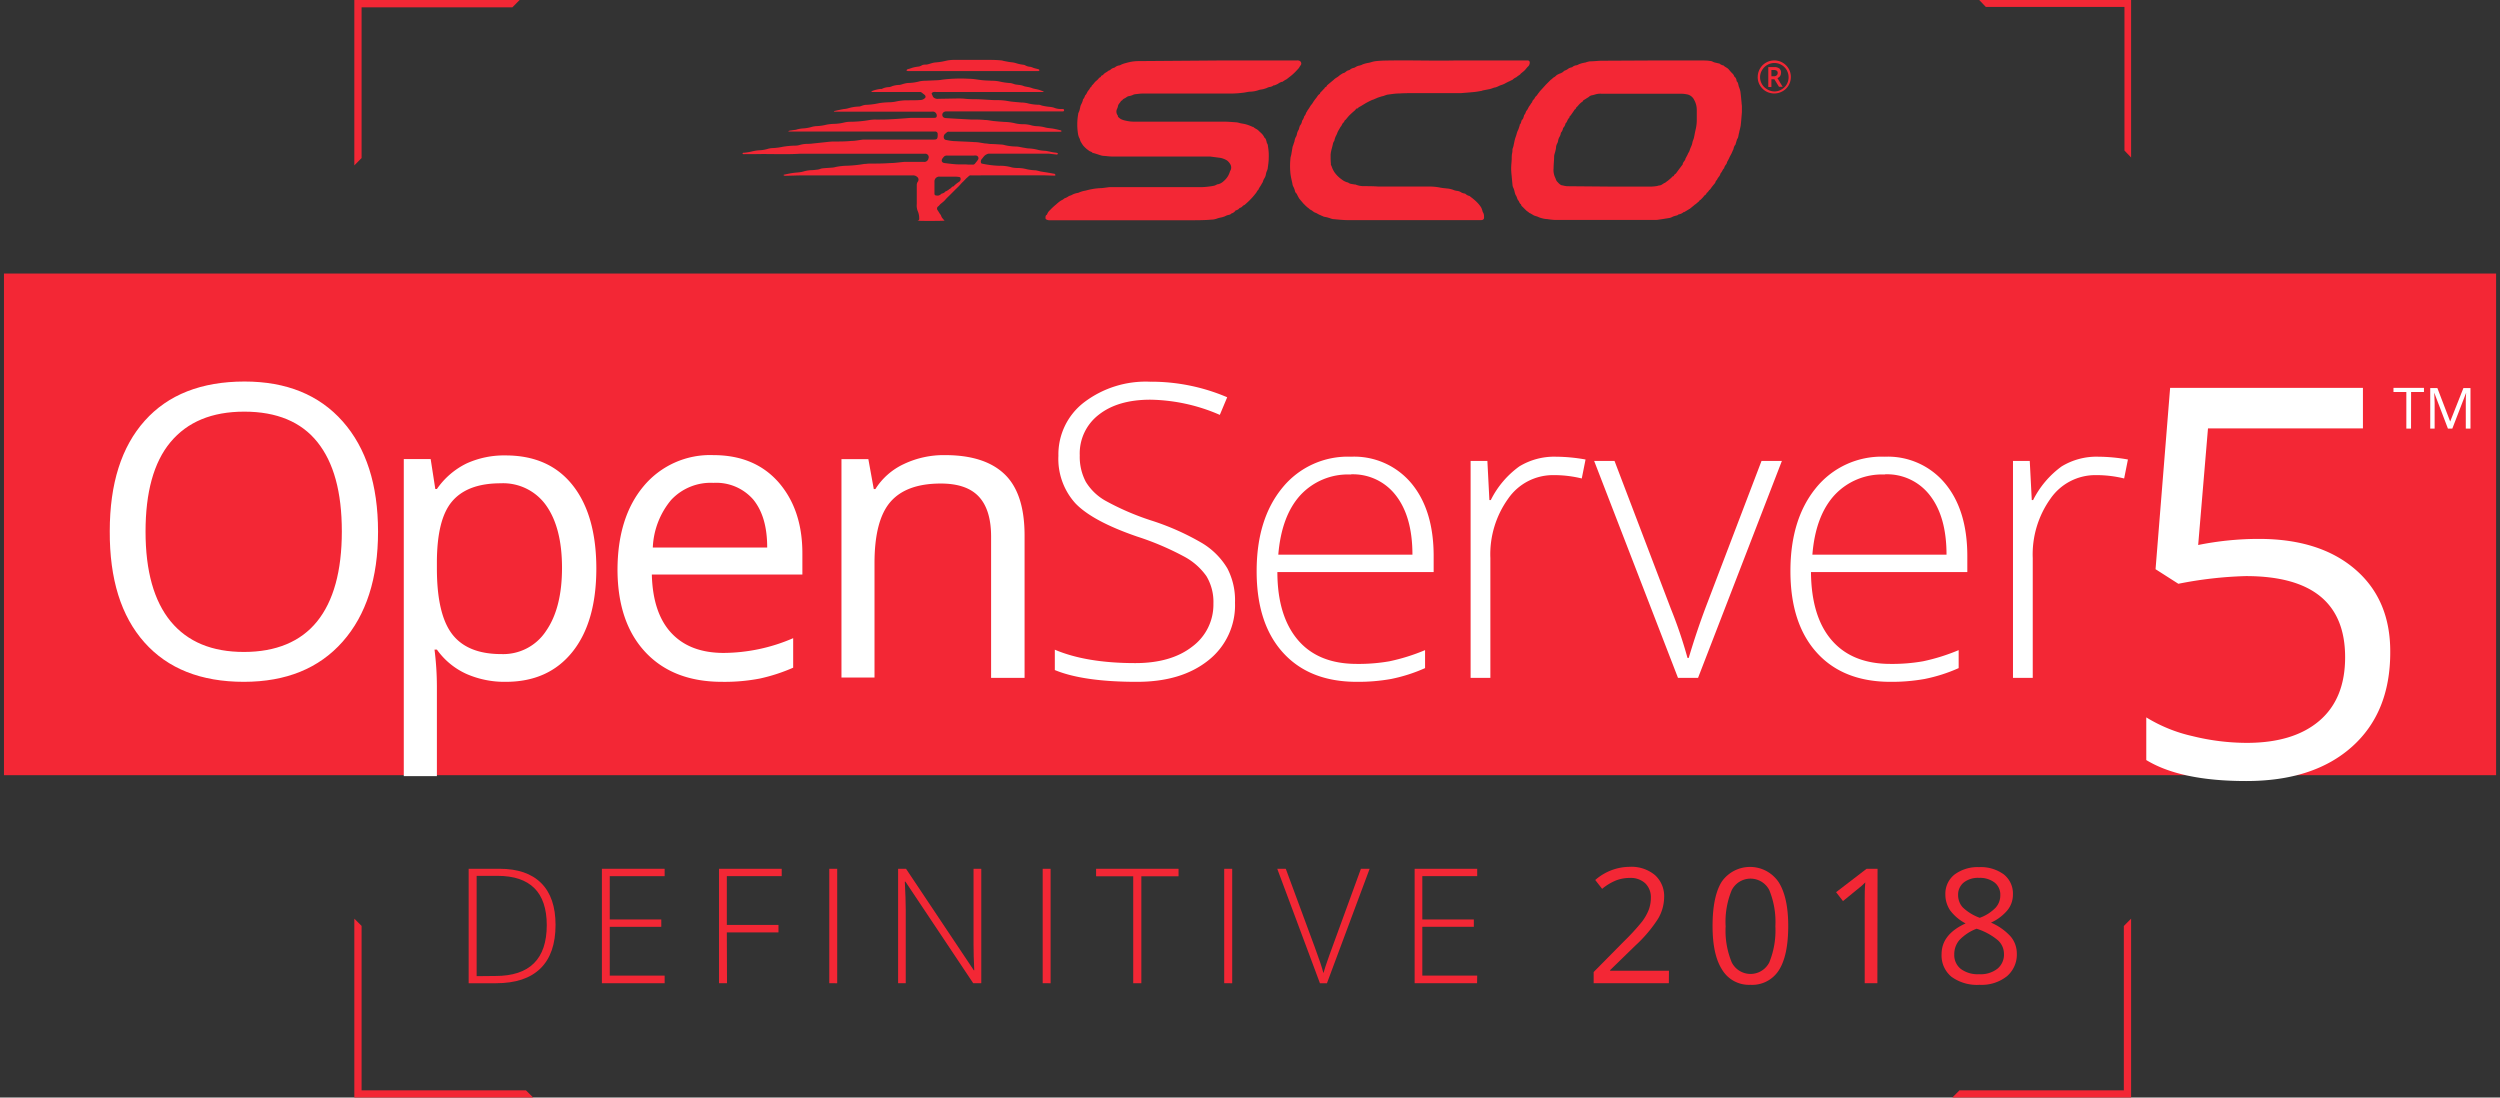 <?xml version="1.0" encoding="UTF-8"?> <svg xmlns="http://www.w3.org/2000/svg" id="Layer_1" data-name="Layer 1" viewBox="0 0 410 180"><rect x="0" y="0" width="410" height="180" fill="#333333" stroke="none"/><defs><style>.cls-1,.cls-2{fill:#f32735;}.cls-2{fill-rule:evenodd;}.cls-3{fill:#fff;}</style></defs><title>WonderCollab_Favicon_OS5_Color</title><polygon class="cls-1" points="348.41 1.14 348.41 24.69 349.5 25.83 349.5 1.14 349.5 0 348.41 0 324.59 0 325.68 1.14 348.41 1.14"></polygon><polygon class="cls-1" points="348.31 151.86 348.31 178.81 321.36 178.81 320.17 180 348.31 180 349.5 180 349.5 178.81 349.5 150.66 348.31 151.86"></polygon><polygon class="cls-1" points="59.3 1.2 84.03 1.2 85.22 0 59.3 0 58.11 0 58.11 1.2 58.11 27.12 59.3 25.92 59.3 1.2"></polygon><polygon class="cls-1" points="59.3 178.81 59.3 151.85 58.11 150.66 58.11 178.81 58.11 180 59.3 180 87.45 180 86.25 178.81 59.3 178.81"></polygon><path class="cls-2" d="M270.59,9.92h8.52c.43,0,.86,0,1.28.07a1.13,1.13,0,0,1,.56.16,2.15,2.15,0,0,0,.45.14l.47.11a.2.2,0,0,1,.08,0,1.78,1.78,0,0,0,.64.33s.06,0,.07,0c.23.28.6.36.83.63s.39.46.6.67a.93.93,0,0,1,.31.47s0,.05.05.06a1,1,0,0,1,.35.68s0,.06,0,.07c.3.24.27.63.39.95a4.15,4.15,0,0,1,.24.78c.08.6.13,1.21.19,1.81,0,.2.05.39.05.58s0,.66,0,1c-.06.71-.11,1.41-.19,2.12a8.68,8.68,0,0,1-.23,1c0,.16-.07.31-.1.47s-.06.35-.11.52-.13.22-.17.33-.15.5-.23.75c0,0,0,.1-.05.12a1.47,1.47,0,0,0-.29.68.88.88,0,0,1-.09.2l-.26.59c-.09.17-.19.34-.28.52a2,2,0,0,0-.09.22l-.29.54s-.06.06-.06.1c0,.29-.29.48-.39.74a1.46,1.46,0,0,0-.07.19s0,.1-.06.12-.2.26-.27.41a4.63,4.63,0,0,1-.31.46s0,0,0,.05c-.09.36-.42.56-.53.91,0,0-.08.08-.12.13s-.11.17-.17.26a1.17,1.17,0,0,1,0,.11c-.24.29-.48.57-.7.88a1.16,1.16,0,0,1-.35.38s0,.08-.07.12a1.43,1.43,0,0,1-.2.23s-.1.05-.11.09a.6.6,0,0,1-.35.38s-.05.09-.09.13a5.68,5.68,0,0,1-.53.57c-.1.07-.22.12-.26.25h0l-.6.51s-.08,0-.11.07l-.83.68s-.09,0-.14.07l-.23.14-.54.32s-.08,0-.1,0a1.51,1.51,0,0,1-.74.36s-.06,0-.07,0c-.16.2-.41.2-.63.27a2.26,2.26,0,0,0-.43.17,1.68,1.68,0,0,1-.65.19c-.51.08-1,.17-1.53.24a3.29,3.29,0,0,1-.54.05H255a10.86,10.86,0,0,1-1.25-.14c-.34,0-.69-.09-1-.17a4,4,0,0,1-.57-.22c-.18-.07-.37-.11-.55-.18a1.12,1.12,0,0,1-.24-.13l-.48-.28s0,0-.06,0c-.19-.19-.44-.31-.63-.51l-.54-.54a.63.63,0,0,1-.22-.29s0-.08,0-.09c-.28-.14-.29-.47-.47-.66s-.21-.57-.38-.81-.22-.76-.37-1.13a2.47,2.47,0,0,1-.17-.42c-.06-.56-.11-1.11-.16-1.67a11.69,11.69,0,0,1-.08-1.18c0-.51.06-1,.09-1.52,0-.35,0-.7.08-1.06s0-.49.08-.72.09-.24.12-.36c.08-.37.15-.74.24-1.11a3.68,3.68,0,0,1,.15-.47,5.34,5.34,0,0,0,.16-.53,2.89,2.89,0,0,1,.24-.6c.1-.24.17-.49.25-.74,0,0,0-.08,0-.1.21-.18.21-.44.31-.67,0,0,0-.08.05-.1.23-.17.25-.46.35-.7a.42.42,0,0,1,0-.1c.21-.17.25-.44.36-.67l0,0c.27-.25.33-.63.57-.89a.7.7,0,0,0,.1-.16l.2-.3s.09-.06.1-.1c0-.26.26-.41.39-.62a1,1,0,0,1,.38-.47s0-.09.06-.12.11-.15.16-.22l.19-.23a.53.53,0,0,1,.06-.1c.34-.37.68-.74,1-1.1l.84-.84c.05,0,.12-.08.18-.13l.21-.19s0,0,0,0a1.73,1.73,0,0,0,.53-.4A3.14,3.14,0,0,1,256,12c.07-.05.15-.08.23-.13a1.56,1.56,0,0,0,.2-.16.79.79,0,0,1,.15-.12,2,2,0,0,0,.68-.37,1.9,1.9,0,0,1,.49-.18s.09,0,.12-.05a1.25,1.25,0,0,1,.72-.29,1.33,1.33,0,0,0,.32-.15,4.88,4.88,0,0,1,1.12-.3,3.2,3.2,0,0,1,.72-.19c.67,0,1.33-.1,2-.1Zm17.68,2.71a2.69,2.69,0,0,1,.36-1.36,2.61,2.61,0,0,1,1-1,2.7,2.7,0,0,1,2.71,0,2.74,2.74,0,0,1,1,1,2.69,2.69,0,0,1,.36,1.36,2.73,2.73,0,0,1-.35,1.33,2.61,2.61,0,0,1-1,1,2.76,2.76,0,0,1-2.76,0,2.71,2.71,0,0,1-1.33-2.33Zm.38,0a2.27,2.27,0,0,0,.31,1.16,2.29,2.29,0,0,0,.86.86A2.37,2.37,0,0,0,291,15a2.22,2.22,0,0,0,1.16-.32,2.31,2.31,0,0,0,.86-.84,2.36,2.36,0,0,0,0-2.34,2.31,2.31,0,0,0-.85-.85,2.3,2.3,0,0,0-2.34,0,2.39,2.39,0,0,0-.85.85A2.23,2.23,0,0,0,288.65,12.63Zm3.43-.66a.9.9,0,0,1-.15.51.94.94,0,0,1-.43.33l.85,1.42h-.6L291,13h-.49v1.27H290V11h.94a1.34,1.34,0,0,1,.88.24A.85.85,0,0,1,292.08,12Zm-1.57.54h.39a.7.7,0,0,0,.47-.15.49.49,0,0,0,.17-.38.44.44,0,0,0-.15-.38.82.82,0,0,0-.49-.12h-.39ZM264,30.6h6.86a7.47,7.47,0,0,0,.8-.08c.14,0,.29-.09.43-.1.41,0,.67-.36,1-.45,0,0,0,0,.05-.05l.45-.33.2-.17a4.51,4.51,0,0,0,.55-.52s.05,0,.07,0,.08,0,.09-.08a.75.75,0,0,1,.32-.34.22.22,0,0,0,.06-.07l.47-.64.62-.82a.42.42,0,0,0,0-.1,1.42,1.42,0,0,1,.08-.18c.13-.23.35-.41.38-.69,0,0,0-.05.05-.08l.3-.57a.87.87,0,0,1,.07-.17c.06-.12.15-.23.2-.35s.11-.35.18-.51.17-.38.24-.58.08-.38.14-.56.15-.36.19-.55c.11-.49.19-1,.31-1.47a6.79,6.79,0,0,0,.16-1.42c0-.57,0-1.14,0-1.72a3.29,3.29,0,0,0-.42-1.6,1.64,1.64,0,0,0-1.26-.94,5.27,5.27,0,0,0-.89-.09H262.61a2.91,2.91,0,0,0-1,.12c-.14.05-.28.08-.43.12a1,1,0,0,0-.61.28.18.18,0,0,1-.09.06l-.86.54a.1.1,0,0,0,0,.06.66.66,0,0,1-.28.24,3.94,3.94,0,0,0-.5.5l-.21.23s-.11.07-.12.12a.6.6,0,0,1-.27.34.48.48,0,0,0-.09.14l-.58.84,0,0a.37.37,0,0,0-.19.28.14.14,0,0,1-.05.11c-.29.24-.3.67-.6.91,0,0,0,0,0,.05a1.33,1.33,0,0,1-.34.64.39.39,0,0,0-.06.13,1.35,1.35,0,0,1-.3.64.23.23,0,0,0-.06.15,1.57,1.57,0,0,1-.16.49,2,2,0,0,0-.28.71,1.26,1.26,0,0,1-.14.44,1.65,1.65,0,0,0-.2.64c0,.22-.07.45-.12.67s-.16.49-.19.75c0,.68-.09,1.36-.09,2a2.92,2.92,0,0,0,.25,1.54c.12.22.14.48.34.68s.47.57.86.62l.06,0a3.45,3.45,0,0,0,.7.13ZM238.46,9.92H250.2a3,3,0,0,1,.42,0,.33.33,0,0,1,.26.34.89.89,0,0,1-.27.64c-.22.19-.38.46-.59.66s-.42.35-.63.53c0,0-.08.13-.14.16a6.76,6.76,0,0,0-.61.44,1.76,1.76,0,0,0-.56.37.13.13,0,0,1-.09.05l-.45.22a7.54,7.54,0,0,0-.75.38,3.14,3.14,0,0,1-.64.25c-.25.09-.49.23-.73.32s-.3.06-.44.11-.41.16-.62.21l-1.08.21c-.1,0-.19.07-.29.09-.41.07-.82.15-1.24.19-.7.07-1.4.12-2.11.18h-7.38c-.94,0-1.87,0-2.81.06-.65,0-1.3.12-1.95.2a3.86,3.86,0,0,0-.54.19l-.41.1L226,16a.94.94,0,0,0-.15.06l-.55.24c-.11.05-.23.07-.34.12-.27.13-.54.26-.8.4s-.63.38-.95.57-.4.17-.52.38a.13.13,0,0,1-.09,0,.37.37,0,0,0-.29.22s-.08.09-.13.13l-.27.23c-.2.18-.4.36-.59.55s-.36.41-.54.62a.48.48,0,0,1-.09.11.52.52,0,0,0-.25.34.09.09,0,0,1-.05.08c-.24.14-.28.41-.43.62l-.13.17c-.05.07-.08.15-.13.23s-.19.32-.28.49-.08.2-.12.29a2.48,2.48,0,0,1-.17.37,3,3,0,0,0-.28.77.28.28,0,0,1-.06.16,1.24,1.24,0,0,0-.21.55l-.18.71a5.3,5.3,0,0,0-.18.95c0,.51,0,1,.05,1.54a.33.33,0,0,0,0,.14,2.21,2.21,0,0,1,.18.42,4,4,0,0,0,.41.8A4.85,4.85,0,0,0,220,29.4a2.78,2.78,0,0,0,1,.52.11.11,0,0,1,.08,0c.29.28.68.24,1,.33l.19,0a3.6,3.6,0,0,0,1.33.28c.8,0,1.59,0,2.39.06.41,0,.81,0,1.21,0l7.26,0a9.36,9.36,0,0,1,1.75.18c.36.07.73.1,1.1.14a3.86,3.86,0,0,1,1.16.28,1.87,1.87,0,0,0,.48.11,1.63,1.63,0,0,1,.72.27,1.63,1.63,0,0,0,.47.16.6.6,0,0,1,.19.06,1.32,1.32,0,0,0,.67.35l0,0c.26.21.53.4.78.62a6.25,6.25,0,0,1,.64.62,3,3,0,0,1,.27.33,2.41,2.41,0,0,1,.26.39,4,4,0,0,1,.18.52,1,1,0,0,0,.05.16,1.19,1.19,0,0,1,.2.66s0,.07,0,.11c.05.43-.17.55-.57.55q-9,0-18,0c-1.24,0-2.48,0-3.72,0-.83,0-1.67-.1-2.5-.17a2.59,2.59,0,0,1-.52-.16l-.44-.13-.51-.1-.16-.07-.59-.26c-.19-.09-.37-.2-.56-.3,0,0,0,0,0,0-.37-.07-.59-.41-.93-.53a.23.23,0,0,1-.11-.09,2.69,2.69,0,0,0-.33-.26c-.17-.15-.35-.31-.51-.48a3.06,3.06,0,0,1-.3-.32l-.43-.51a1.77,1.77,0,0,1-.26-.39c-.09-.15-.17-.32-.25-.48s0-.08-.06-.1a.8.8,0,0,1-.27-.49,3.29,3.29,0,0,0-.31-.75,2.31,2.31,0,0,1-.11-.47c-.05-.25-.12-.5-.17-.76a7.93,7.93,0,0,1-.14-.85,12.14,12.14,0,0,1,0-2.41c0-.25.11-.48.15-.72s.11-.7.18-1.05c0-.2.12-.38.17-.57s.14-.38.18-.57a1.73,1.73,0,0,1,.26-.73,1.65,1.65,0,0,0,.14-.46,1.73,1.73,0,0,1,.19-.51c.16-.21.15-.47.26-.69,0-.05,0-.11.05-.13a1.51,1.51,0,0,0,.32-.69s0-.07,0-.08a1.88,1.88,0,0,0,.36-.72s0,0,0-.05c.23-.17.25-.45.38-.67a1.67,1.67,0,0,1,.12-.16c0-.09.1-.18.16-.27s.24-.36.35-.55.27-.32.36-.49a6.83,6.83,0,0,1,.62-.87c.17-.22.28-.48.54-.62a.26.26,0,0,0,.07-.1s0-.06,0-.08l.56-.58c0-.06.14-.1.16-.17a.4.4,0,0,1,.23-.23.83.83,0,0,0,.17-.16s0-.06,0-.08l.61-.51.47-.39a2.54,2.54,0,0,1,.45-.36,2.85,2.85,0,0,0,.53-.38c.19-.15.4-.26.6-.39l0,0c.29,0,.47-.3.73-.41l.21-.07a.41.41,0,0,0,.17-.07,1.27,1.27,0,0,1,.65-.31,1.17,1.17,0,0,0,.3-.14,1.69,1.69,0,0,1,.59-.23,1.82,1.82,0,0,0,.55-.2,5.09,5.09,0,0,1,1.07-.27c.31-.08.62-.19.94-.24s.92-.09,1.38-.11C231.13,9.84,235.16,10,238.46,9.92Zm-38.71,0h12.89a.82.82,0,0,1,.53.08.48.48,0,0,1,.11.74c-.12.14-.18.32-.3.46s-.42.46-.64.68-.53.5-.82.71L211,13a3.8,3.8,0,0,0-.66.41l-.08,0a1.89,1.89,0,0,0-.68.34A5.05,5.05,0,0,1,209,14a.29.29,0,0,0-.13,0,1.23,1.23,0,0,1-.69.27,1.57,1.57,0,0,0-.38.14,3.89,3.89,0,0,1-1.1.29,1.55,1.55,0,0,0-.23.06,4.63,4.63,0,0,1-1.32.27c-.44,0-.87.14-1.31.18a17,17,0,0,1-1.74.13H190.94c-1.16,0-2.32,0-3.48,0-.43,0-.86.07-1.28.11a1.14,1.14,0,0,0-.37.11,2.55,2.55,0,0,1-.76.22,1.21,1.21,0,0,0-.2.09l-.3.2c-.18.1-.39.17-.49.37,0,0-.07,0-.11.07s-.09,0-.11.06c-.14.3-.46.5-.5.88a2,2,0,0,1-.16.44,1,1,0,0,0,.1,1,.75.75,0,0,1,.06.13s0,.09,0,.12a2.93,2.93,0,0,0,.48.39,3.5,3.5,0,0,0,.83.27,6,6,0,0,0,1.18.15h14.83c.73,0,1.47.07,2.2.12a5.73,5.73,0,0,1,.56.14c.26.05.53.09.79.15a5.58,5.58,0,0,1,.58.18c.23.08.45.18.68.28,0,0,.07,0,.08,0,.23.26.6.34.84.59s.43.39.63.61a3.08,3.08,0,0,1,.32.48s0,.08.05.09c.26.18.25.48.36.73a.43.43,0,0,0,0,.12.83.83,0,0,1,.19.52,8.88,8.88,0,0,1,.13,2c0,.57-.1,1.14-.17,1.7a2.73,2.73,0,0,1-.19.52,4.05,4.05,0,0,0-.12.5,1.74,1.74,0,0,1-.28.64,2.25,2.25,0,0,0-.21.53,1.74,1.74,0,0,1-.11.18l-.16.29c-.1.17-.21.33-.31.49a1.71,1.71,0,0,1-.13.23s0,.07,0,.08c-.22.13-.28.4-.44.58s-.17.21-.25.31a12.25,12.25,0,0,1-1.61,1.61c-.27.06-.38.37-.67.45-.13,0-.24.19-.37.28a2.92,2.92,0,0,1-.31.14s-.07,0-.08,0A1.26,1.26,0,0,1,202,35l-.05,0c-.17.25-.46.22-.7.31s-.28.13-.43.19a3.86,3.86,0,0,1-.58.17,4.1,4.1,0,0,0-.78.22,2.9,2.9,0,0,1-.79.13c-1,.09-2.09.1-3.13.1H172.22a1.08,1.08,0,0,1-.59-.11.27.27,0,0,1-.17-.26c0-.21,0-.41.21-.53a.07.07,0,0,0,.05-.06,1.63,1.63,0,0,1,.48-.7,9.6,9.6,0,0,1,1-.93,6.42,6.42,0,0,1,.64-.53,2.46,2.46,0,0,1,.39-.22l.26-.18s.07-.08.11-.08a2.52,2.52,0,0,0,.69-.36c.14-.07.31-.09.45-.17a3.05,3.05,0,0,1,1-.35l.06,0a4.74,4.74,0,0,1,1.28-.39,10.89,10.89,0,0,1,2.27-.39c.54,0,1.08-.12,1.63-.17.12,0,.25,0,.38,0,4.91,0,9.84,0,14.75,0a13.07,13.07,0,0,0,2-.23,2,2,0,0,0,.51-.23.18.18,0,0,1,.09,0,2,2,0,0,0,1-.55,3.28,3.28,0,0,0,.64-.74,3.18,3.18,0,0,0,.37-.85,2,2,0,0,0,.13-.25,1.06,1.06,0,0,0-.08-.9,2.07,2.07,0,0,0-.55-.63,3.23,3.23,0,0,0-1.38-.46l-1.39-.18c-.12,0-.24,0-.36,0H182.38c-.43,0-.86-.07-1.29-.1a1.83,1.83,0,0,1-.4-.05c-.25-.06-.49-.15-.73-.23l-.62-.19s-.11,0-.13,0c-.15-.23-.43-.23-.62-.38l-.15-.12a2.34,2.34,0,0,1-.31-.24,4.81,4.81,0,0,1-.5-.51,2.92,2.92,0,0,1-.24-.37,1.58,1.58,0,0,1-.27-.57,1.48,1.48,0,0,0-.16-.37,3.22,3.22,0,0,1-.14-.44,9.78,9.78,0,0,1,0-3.37c0-.2.14-.38.2-.58s.08-.34.13-.52a1.63,1.63,0,0,1,.16-.5,2.92,2.92,0,0,0,.29-.74.49.49,0,0,1,0-.07,1.51,1.51,0,0,0,.35-.66l0,0c.28-.22.32-.59.56-.84s.22-.44.45-.58c.05,0,.05-.16.1-.2a4.32,4.32,0,0,0,.45-.51c.16-.2.39-.34.56-.53s.21-.28.4-.34c0,0,.06-.06.08-.1a.33.33,0,0,1,.25-.22.2.2,0,0,0,.11-.06c.21-.33.61-.42.87-.69,0,0,.11,0,.17-.06a.61.61,0,0,0,.16-.09,1.19,1.19,0,0,1,.6-.33.37.37,0,0,0,.14-.07,1.45,1.45,0,0,1,.69-.31c.15,0,.29-.12.43-.17a3.89,3.89,0,0,1,.44-.16c.36-.1.72-.2,1.1-.27a7.21,7.21,0,0,1,1.13-.11ZM128.51,28.67a2.1,2.1,0,0,1,.24-.06c.44-.09.88-.19,1.33-.25s.8-.07,1.2-.13.62-.16.93-.22a5.83,5.83,0,0,1,.73-.1c.39,0,.78-.05,1.16-.1s.49-.17.73-.19c.53-.07,1.07-.08,1.6-.13.31,0,.61-.12.92-.16a10.29,10.29,0,0,1,1.55-.15,20.58,20.58,0,0,0,2.82-.29c.26,0,.53-.05.79-.06,1.16,0,2.32,0,3.48-.09.77,0,1.55-.13,2.32-.19l.39,0,2.78,0a.7.7,0,0,0,.79-.57.56.56,0,0,0-.55-.77l-18.79,0c-.57,0-1.14,0-1.7,0-2.48.16-5,0-7.44.07l-1.7,0a.61.61,0,0,1-.19,0,.72.72,0,0,1-.15-.11s.09-.11.14-.12c.33,0,.67-.07,1-.12l.67-.15a6.78,6.78,0,0,1,.87-.13,5.51,5.51,0,0,0,1.4-.21,3.38,3.38,0,0,1,1-.16,9.77,9.77,0,0,0,1.6-.22,15.23,15.23,0,0,1,1.67-.17c.32,0,.65,0,1-.1s.62-.15.93-.18.86,0,1.29-.08c.7-.06,1.41-.15,2.12-.22.4-.05.8-.09,1.2-.1,1,0,2,0,3-.1.63,0,1.26-.14,1.9-.22l.32,0,11.26,0c.53,0,.64-.11.66-.63,0-.1,0-.21,0-.31a.4.4,0,0,0-.43-.38h-3.7c-.36,0-.72,0-1.09,0H131.56c-.66,0-1.33,0-2,0a2.17,2.17,0,0,1-.25,0v-.07a1,1,0,0,1,.23-.08l.91-.13c.12,0,.24-.07.36-.09a5.49,5.49,0,0,1,.89-.14,6,6,0,0,0,1.4-.24,3.59,3.59,0,0,1,.91-.14,7.75,7.75,0,0,0,1.52-.23,7.65,7.65,0,0,1,1.36-.14,7.43,7.43,0,0,0,1.56-.22,4.47,4.47,0,0,1,1.1-.12,19.41,19.41,0,0,0,3.14-.3,6.11,6.11,0,0,1,1.05-.06c.84,0,1.68,0,2.52-.06,1-.05,2.08-.14,3.11-.22h.18l3.55,0h0c.4,0,.51-.07.53-.32a.67.67,0,0,0-.5-.7,2.3,2.3,0,0,0-.37,0H137.08l-.33,0c.06-.07.08-.11.11-.11.49-.11,1-.22,1.47-.31a3.75,3.75,0,0,0,.77-.13,6.77,6.77,0,0,1,1.79-.29c.19,0,.37-.11.56-.16a2.78,2.78,0,0,1,.46-.11,12,12,0,0,0,2.3-.29,12.94,12.94,0,0,1,1.77-.14,6.16,6.16,0,0,0,1.05-.14,8.58,8.58,0,0,1,1.82-.18c.72,0,1.45,0,2.18-.05a1.07,1.07,0,0,0,.69-.35c.13-.11.07-.37-.08-.49l-.51-.4a.54.54,0,0,0-.19-.07h-7.58a1.7,1.7,0,0,1-.49-.05.67.67,0,0,1,.14-.11,5.56,5.56,0,0,1,1.46-.35.27.27,0,0,0,.16,0,2.54,2.54,0,0,1,1.14-.29,1.49,1.49,0,0,0,.52-.15,3.82,3.82,0,0,1,1.15-.21c.28,0,.55-.14.83-.2a3.24,3.24,0,0,1,.62-.12,7.83,7.83,0,0,0,2-.29,6.12,6.12,0,0,1,1-.08l1.95-.09a6.06,6.06,0,0,0,.73-.09,24.35,24.35,0,0,1,4.35-.14c.76,0,1.51.17,2.26.24.47.05.95.05,1.42.08a6.55,6.55,0,0,1,1.34.13,10.45,10.45,0,0,0,1.84.26,5.89,5.89,0,0,1,.68.21c.34.06.69.08,1,.14s.4.14.61.19.57.1.84.17.42.15.64.2.52.1.77.17.55.19.82.29l0,.09-.19,0H153.57a2.44,2.44,0,0,0-.47,0,.53.53,0,0,0-.31.21c0,.06.06.2.1.3s0,0,.05.07c.06.33.34.45.61.53a1.43,1.43,0,0,0,.41,0c.09,0,.18,0,.27,0l2.81-.05c.41,0,.82,0,1.23.05s1,.07,1.56.07c1.07,0,2.14.11,3.22.15.53,0,1.07,0,1.6.06s.85.14,1.28.19,1,.09,1.53.14a4.82,4.82,0,0,1,1.07.13,7.52,7.52,0,0,0,1.82.24c.23,0,.44.13.67.17a9.49,9.49,0,0,0,1.19.18,3.18,3.18,0,0,1,.86.21,3.13,3.13,0,0,0,.81.14l.43,0a.19.19,0,0,1,.2.21c0,.13-.09.18-.21.18l-.78,0H160.06l-4.87,0a.75.75,0,0,0-.4.11.53.53,0,0,0-.23.61c.1.32.38.37.64.38,1.34.09,2.68.16,4,.23.79,0,1.57,0,2.35.08.46,0,.93.12,1.4.17.63.06,1.25.12,1.88.15a7.67,7.67,0,0,1,1.72.24,5.74,5.74,0,0,0,1.24.13,5,5,0,0,1,1.44.21,4.34,4.34,0,0,0,.89.12,6,6,0,0,1,1.33.21c.43.11.89.12,1.33.2s.82.18,1.23.28c0,0,.07.08.1.11a.38.38,0,0,1-.13.1h-.64c-.38,0-.75,0-1.13,0H155.63a.48.48,0,0,0-.43.18l-.09.08a.69.69,0,0,0-.29.85.4.4,0,0,0,.24.22,9.86,9.86,0,0,0,1.23.2c1.2.07,2.4.1,3.61.18.56,0,1.12.15,1.68.22.3,0,.61.08.92.09.59,0,1.19.06,1.78.09a2.18,2.18,0,0,1,.52.1,8.72,8.72,0,0,0,1.83.22c.39,0,.78.12,1.17.18s.57.11.85.13a7.26,7.26,0,0,1,1.67.26,6.56,6.56,0,0,0,1.18.14c.38.06.75.15,1.12.22s.45.05.67.1.14.1.21.15-.15.14-.22.14L172,25.2l-.37,0h-9.5a.88.88,0,0,0-.33.12c-.37.14-.54.5-.8.77a.65.65,0,0,0-.11.62c0,.06.11.12.18.13a16.25,16.25,0,0,0,2.79.35,6.55,6.55,0,0,1,2.06.26,4.63,4.63,0,0,0,.92.1,6.16,6.16,0,0,1,1.3.14,7.58,7.58,0,0,0,1.7.24,7.14,7.14,0,0,1,.77.18c.37.07.75.12,1.13.18l1.23.22s.09.12.13.18-.12.12-.18.12l-1.5-.05H159.25a.49.49,0,0,0-.45.21.85.85,0,0,1-.14.11l-.24.22-.13.14-.21.22-.17.17a1.66,1.66,0,0,0-.14.13l-.52.57-.55.54-1,1-.41.4c-.16.17-.31.36-.48.52s-.4.33-.6.5l-.14.15a.87.87,0,0,1-.16.17.45.45,0,0,0-.15.66c.1.14.19.29.28.44s.18.24.26.37a3,3,0,0,0,.16.37,3.72,3.72,0,0,0,.45.53c.07.06-4.63.08-4.43,0a.29.29,0,0,0,.27-.35,2.88,2.88,0,0,0-.22-1.16,2.49,2.49,0,0,1-.18-1.21c0-1.06,0-2.12,0-3.18a1,1,0,0,1,.18-.5.55.55,0,0,0-.12-.77,1,1,0,0,0-.69-.25H132c-1.06,0-2.13.05-3.2.07a1.28,1.28,0,0,1-.27-.05Zm24.74,2h0c0,.34,0,.67,0,1,0,.17,0,.36.26.38a.81.81,0,0,0,.82-.22.32.32,0,0,1,.16-.09,1,1,0,0,0,.53-.3c0-.05.13-.07.19-.1l.31-.18c.07-.05.13-.14.21-.17.26-.09.36-.43.69-.44,0,0,.05-.08.08-.11a.8.8,0,0,1,.13-.13l.33-.27.29-.2a.55.55,0,0,0,.28-.63.27.27,0,0,0-.16-.17,4.62,4.62,0,0,0-.65-.07c-.86,0-1.72,0-2.58,0a.79.79,0,0,0-.89.78C153.26,30.06,153.25,30.37,153.25,30.68ZM158.84,27h.66a.43.43,0,0,0,.4-.17c.16-.2.33-.4.48-.62a.44.44,0,0,0-.25-.69,1.29,1.29,0,0,0-.44,0c-1.42,0-2.85,0-4.27,0a.78.78,0,0,0-.56.12,2.88,2.88,0,0,0-.28.33c-.27.36-.13.71.31.77.6.08,1.21.15,1.82.2S158.13,26.92,158.84,27Zm11-15.35H150c-.37,0-.75,0-1.13,0-.08,0-.15-.07-.23-.11a.65.65,0,0,1,.19-.18,2.13,2.13,0,0,1,.27-.07c.23-.07.45-.16.68-.22a6.36,6.36,0,0,1,.76-.14,1.35,1.35,0,0,0,.63-.21,1.07,1.07,0,0,1,.44-.12c.2,0,.4,0,.6-.06s.4-.12.6-.18a3.19,3.19,0,0,1,.6-.12A9.64,9.64,0,0,0,155,10a6.07,6.07,0,0,1,1.42-.18c1.76,0,3.53,0,5.29,0,.82,0,1.63,0,2.44.08.2,0,.39.09.59.12.37.07.74.15,1.12.19a3.81,3.81,0,0,1,.89.19,6,6,0,0,0,1.1.22.82.82,0,0,1,.31.11,2,2,0,0,0,.83.23,3.2,3.2,0,0,1,.52.18c.18.06.36.1.55.15a1.81,1.81,0,0,1,.31.09.2.2,0,0,1,.1.15.21.21,0,0,1-.14.12h-.41Z"></path><path class="cls-1" d="M88.63,158.83c1.65-1.61,2.48-4,2.48-7.15q0-4.5-2.35-6.85t-6.83-2.35H76.86v18.77h4.49Q86.15,161.25,88.63,158.83Zm-10.46,1.26V143.64h3.45c2.64,0,4.65.67,6,2s2.05,3.38,2.05,6.07q0,8.35-8.41,8.35Z"></path><path class="cls-1" d="M109,161.25H98.71V142.48H109v1.21H100v7.1h8.45V152H100v8H109Z"></path><path class="cls-1" d="M119.23,161.25h-1.31V142.48H128.2v1.21h-9v8h8.47v1.22h-8.47Z"></path><path class="cls-1" d="M136,161.25V142.48h1.3v18.77Z"></path><path class="cls-1" d="M160.93,161.25h-1.32l-11.12-16.66h-.1c.1,2,.15,3.48.15,4.49v12.17h-1.25V142.48h1.3l11.11,16.64h.08c-.08-1.54-.12-3-.12-4.39V142.48h1.27Z"></path><path class="cls-1" d="M171,161.25V142.48h1.3v18.77Z"></path><path class="cls-1" d="M187.18,161.25h-1.33V143.71h-6.09v-1.23h13.52v1.23h-6.1Z"></path><path class="cls-1" d="M200.77,161.25V142.48h1.31v18.77Z"></path><path class="cls-1" d="M223.19,142.48h1.43l-7,18.77h-1.15l-7-18.77h1.4l4.72,12.77c.72,1.93,1.21,3.38,1.45,4.34.18-.64.51-1.64,1-3Z"></path><path class="cls-1" d="M242.24,161.25H232V142.48h10.26v1.21h-9v7.1h8.45V152h-8.45v8h9Z"></path><path class="cls-1" d="M273.69,161.25H261.36v-1.84l4.94-5a36.73,36.73,0,0,0,3-3.27,8.23,8.23,0,0,0,1.08-1.9,5.59,5.59,0,0,0,.36-2,3.16,3.16,0,0,0-.92-2.38,3.51,3.51,0,0,0-2.52-.88,6.32,6.32,0,0,0-2.22.39,8.69,8.69,0,0,0-2.33,1.4l-1.13-1.45a8.64,8.64,0,0,1,5.65-2.16,6,6,0,0,1,4.15,1.36,4.64,4.64,0,0,1,1.5,3.63,7.09,7.09,0,0,1-1,3.53,22.39,22.39,0,0,1-3.75,4.42l-4.11,4v.1h9.65Z"></path><path class="cls-1" d="M293.27,151.84c0,3.24-.51,5.67-1.53,7.27a5.18,5.18,0,0,1-4.69,2.4,5.13,5.13,0,0,1-4.61-2.46c-1.06-1.64-1.58-4-1.58-7.21s.51-5.7,1.53-7.28a5.66,5.66,0,0,1,9.3.1C292.74,146.31,293.27,148.71,293.27,151.84Zm-10.26,0a13.57,13.57,0,0,0,1,6,3.45,3.45,0,0,0,6.15,0,13.83,13.83,0,0,0,1-5.94,13.75,13.75,0,0,0-1-5.93,3.46,3.46,0,0,0-6.15,0A13.52,13.52,0,0,0,283,151.84Z"></path><path class="cls-1" d="M307.89,161.25h-2.08V147.87c0-1.11,0-2.16.1-3.16l-.6.57c-.23.2-1.24,1-3.06,2.5l-1.13-1.46,5-3.84h1.8Z"></path><path class="cls-1" d="M318.42,156.46a4.53,4.53,0,0,0,1.62,3.73,7.11,7.11,0,0,0,4.62,1.32,6.67,6.67,0,0,0,4.47-1.4,4.68,4.68,0,0,0,1.63-3.73,4.34,4.34,0,0,0-1-2.78,9.24,9.24,0,0,0-3.24-2.29,7.57,7.57,0,0,0,2.74-2.08,4.05,4.05,0,0,0,.86-2.53,4,4,0,0,0-1.5-3.3,6.4,6.4,0,0,0-4.07-1.19,6.33,6.33,0,0,0-4,1.21,4,4,0,0,0-1.51,3.26,4.64,4.64,0,0,0,.77,2.6,7.43,7.43,0,0,0,2.55,2.16Q318.42,153.24,318.42,156.46Zm3.46-7.66a3,3,0,0,1-.75-2,2.56,2.56,0,0,1,.91-2.06,3.78,3.78,0,0,1,2.51-.77,4,4,0,0,1,2.57.77,2.52,2.52,0,0,1,.93,2.06,3,3,0,0,1-.77,2.06,6.81,6.81,0,0,1-2.6,1.66A8,8,0,0,1,321.88,148.8Zm-.5,5.33a7.72,7.72,0,0,1,2.78-1.82,10.2,10.2,0,0,1,3.49,1.89,3,3,0,0,1,1,2.21,3,3,0,0,1-1.07,2.46,4.46,4.46,0,0,1-3,.9,4.65,4.65,0,0,1-3-.86,2.89,2.89,0,0,1-1.08-2.4A3.53,3.53,0,0,1,321.38,154.13Z"></path><rect class="cls-1" x="0.65" y="44.86" width="408.71" height="82.27"></rect><path class="cls-3" d="M62,87.18q0,11.49-5.81,18.06T40,111.82q-10.56,0-16.31-6.46T18,87.11Q18,75.42,23.74,69T40.1,62.57q10.31,0,16.1,6.54T62,87.18Zm-38.13,0q0,9.72,4.13,14.74c2.77,3.35,6.77,5,12,5s9.31-1.67,12-5,4.06-8.26,4.06-14.76-1.34-11.32-4-14.65-6.68-5-12-5-9.33,1.68-12.1,5S23.87,80.78,23.87,87.18Z"></path><path class="cls-3" d="M82.91,111.82a15.54,15.54,0,0,1-6.4-1.29,12,12,0,0,1-4.86-4h-.39a48.52,48.52,0,0,1,.39,6v14.76H66.22v-52h4.41l.76,4.91h.26A12.64,12.64,0,0,1,76.53,76a14.84,14.84,0,0,1,6.38-1.31q7.13,0,11,4.88T97.8,93.2q0,8.83-3.94,13.73T82.91,111.82Zm-.79-32.56c-3.66,0-6.32,1-8,3S71.69,87.56,71.65,92V93.2q0,7.56,2.52,10.82t8.08,3.25a8.39,8.39,0,0,0,7.28-3.76q2.64-3.77,2.64-10.38T89.53,82.84A8.64,8.64,0,0,0,82.12,79.26Z"></path><path class="cls-3" d="M118.42,111.82q-8,0-12.55-4.84t-4.6-13.45q0-8.67,4.27-13.78A14.18,14.18,0,0,1,117,74.64q6.74,0,10.67,4.44c2.61,3,3.92,6.85,3.92,11.7v3.44H106.9q.16,6.32,3.19,9.58t8.53,3.28a29,29,0,0,0,11.46-2.42v4.84a28.81,28.81,0,0,1-5.46,1.78A30.6,30.6,0,0,1,118.42,111.82ZM117,79.19A8.86,8.86,0,0,0,110.06,82a13,13,0,0,0-3,7.79h18.76c0-3.43-.77-6-2.29-7.87A8.05,8.05,0,0,0,117,79.19Z"></path><path class="cls-3" d="M162.54,111.17V88q0-4.38-2-6.54t-6.25-2.16q-5.64,0-8.25,3t-2.62,10v18.82H138V75.3h4.41l.89,4.91h.26a11,11,0,0,1,4.68-4.11A15.22,15.22,0,0,1,155,74.64q6.48,0,9.75,3.13t3.28,10v23.4Z"></path><path class="cls-3" d="M202.54,98.83a11.49,11.49,0,0,1-4.4,9.49q-4.41,3.51-11.7,3.5-8.77,0-13.45-1.93v-3.34q5.16,2.2,13.19,2.2,5.88,0,9.34-2.7A8.57,8.57,0,0,0,199,99a8.21,8.21,0,0,0-1.14-4.5,10.51,10.51,0,0,0-3.73-3.26A46.12,46.12,0,0,0,186.5,88q-7.33-2.52-10.13-5.45a10.84,10.84,0,0,1-2.79-7.81,10.74,10.74,0,0,1,4.2-8.75,16.71,16.71,0,0,1,10.82-3.39,31.68,31.68,0,0,1,12.66,2.55l-1.21,2.89a29.52,29.52,0,0,0-11.39-2.49c-3.53,0-6.35.81-8.44,2.45a8,8,0,0,0-3.14,6.68,8.76,8.76,0,0,0,1,4.35,8.86,8.86,0,0,0,3.16,3.06,43,43,0,0,0,7.53,3.26,41.47,41.47,0,0,1,8.41,3.74,12.06,12.06,0,0,1,4.11,4.13A11.28,11.28,0,0,1,202.54,98.83Z"></path><path class="cls-3" d="M222.52,111.82q-7.76,0-12.1-4.78t-4.33-13.38q0-8.5,4.19-13.63a13.81,13.81,0,0,1,11.29-5.13,12.22,12.22,0,0,1,9.92,4.39q3.63,4.39,3.63,11.91v2.62H209.49c0,4.89,1.19,8.62,3.42,11.2s5.44,3.86,9.61,3.86a29.19,29.19,0,0,0,5.35-.43,32.07,32.07,0,0,0,5.84-1.83v2.95a26.45,26.45,0,0,1-5.56,1.78A30.58,30.58,0,0,1,222.52,111.82Zm-1-34a10.64,10.64,0,0,0-8.25,3.38q-3.1,3.39-3.63,9.77h22q0-6.18-2.68-9.67A8.86,8.86,0,0,0,221.57,77.79Z"></path><path class="cls-3" d="M255.19,74.9a28.28,28.28,0,0,1,4.84.46l-.62,3.11a19,19,0,0,0-4.61-.55,8.94,8.94,0,0,0-7.46,3.86,15.67,15.67,0,0,0-2.92,9.75v19.64h-3.24V75.59h2.75l.33,6.42h.23a15.07,15.07,0,0,1,4.68-5.52A11,11,0,0,1,255.19,74.9Z"></path><path class="cls-3" d="M275.19,111.17,261.44,75.59h3.34L274,99.78a74.35,74.35,0,0,1,2.75,8.12h.2c.89-3,1.81-5.7,2.74-8.19l9.2-24.12h3.34l-13.75,35.58Z"></path><path class="cls-3" d="M310.05,111.82q-7.76,0-12.09-4.78t-4.33-13.38q0-8.5,4.18-13.63a13.84,13.84,0,0,1,11.3-5.13A12.19,12.19,0,0,1,319,79.29q3.64,4.39,3.64,11.91v2.62H297q.06,7.34,3.42,11.2t9.6,3.86a29.22,29.22,0,0,0,5.36-.43,32.07,32.07,0,0,0,5.84-1.83v2.95a26.34,26.34,0,0,1-5.57,1.78A30.51,30.51,0,0,1,310.05,111.82Zm-.94-34a10.64,10.64,0,0,0-8.25,3.38c-2.07,2.26-3.29,5.52-3.63,9.77h22q0-6.18-2.68-9.67A8.86,8.86,0,0,0,309.11,77.79Z"></path><path class="cls-3" d="M344.14,74.9a28.37,28.37,0,0,1,4.84.46l-.62,3.11a19,19,0,0,0-4.62-.55,8.94,8.94,0,0,0-7.46,3.86,15.73,15.73,0,0,0-2.91,9.75v19.64h-3.24V75.59h2.75l.33,6.42h.22a15.26,15.26,0,0,1,4.68-5.52A11,11,0,0,1,344.14,74.9Z"></path><path class="cls-3" d="M370.46,88.38q10,0,15.8,5T392,107q0,9.87-6.29,15.48t-17.33,5.61q-10.74,0-16.39-3.44v-7a24.77,24.77,0,0,0,7.57,3.07,37.22,37.22,0,0,0,8.91,1.11q7.65,0,11.89-3.61t4.24-10.44q0-13.31-16.3-13.3a65,65,0,0,0-11.05,1.26l-3.74-2.39,2.39-29.74h31.62v6.65H362.11L360.5,89.38A50.38,50.38,0,0,1,370.46,88.38Z"></path><path class="cls-3" d="M395.41,70.29h-.77v-6h-2.11v-.68h5v.68h-2.11Z"></path><path class="cls-3" d="M401.46,70.29l-2.25-5.9h0c0,.47.07,1,.07,1.67v4.23h-.72V63.64h1.17l2.1,5.49h0L404,63.64h1.16v6.65h-.77V66c0-.49,0-1,.06-1.6h0l-2.27,5.89Z"></path></svg> 